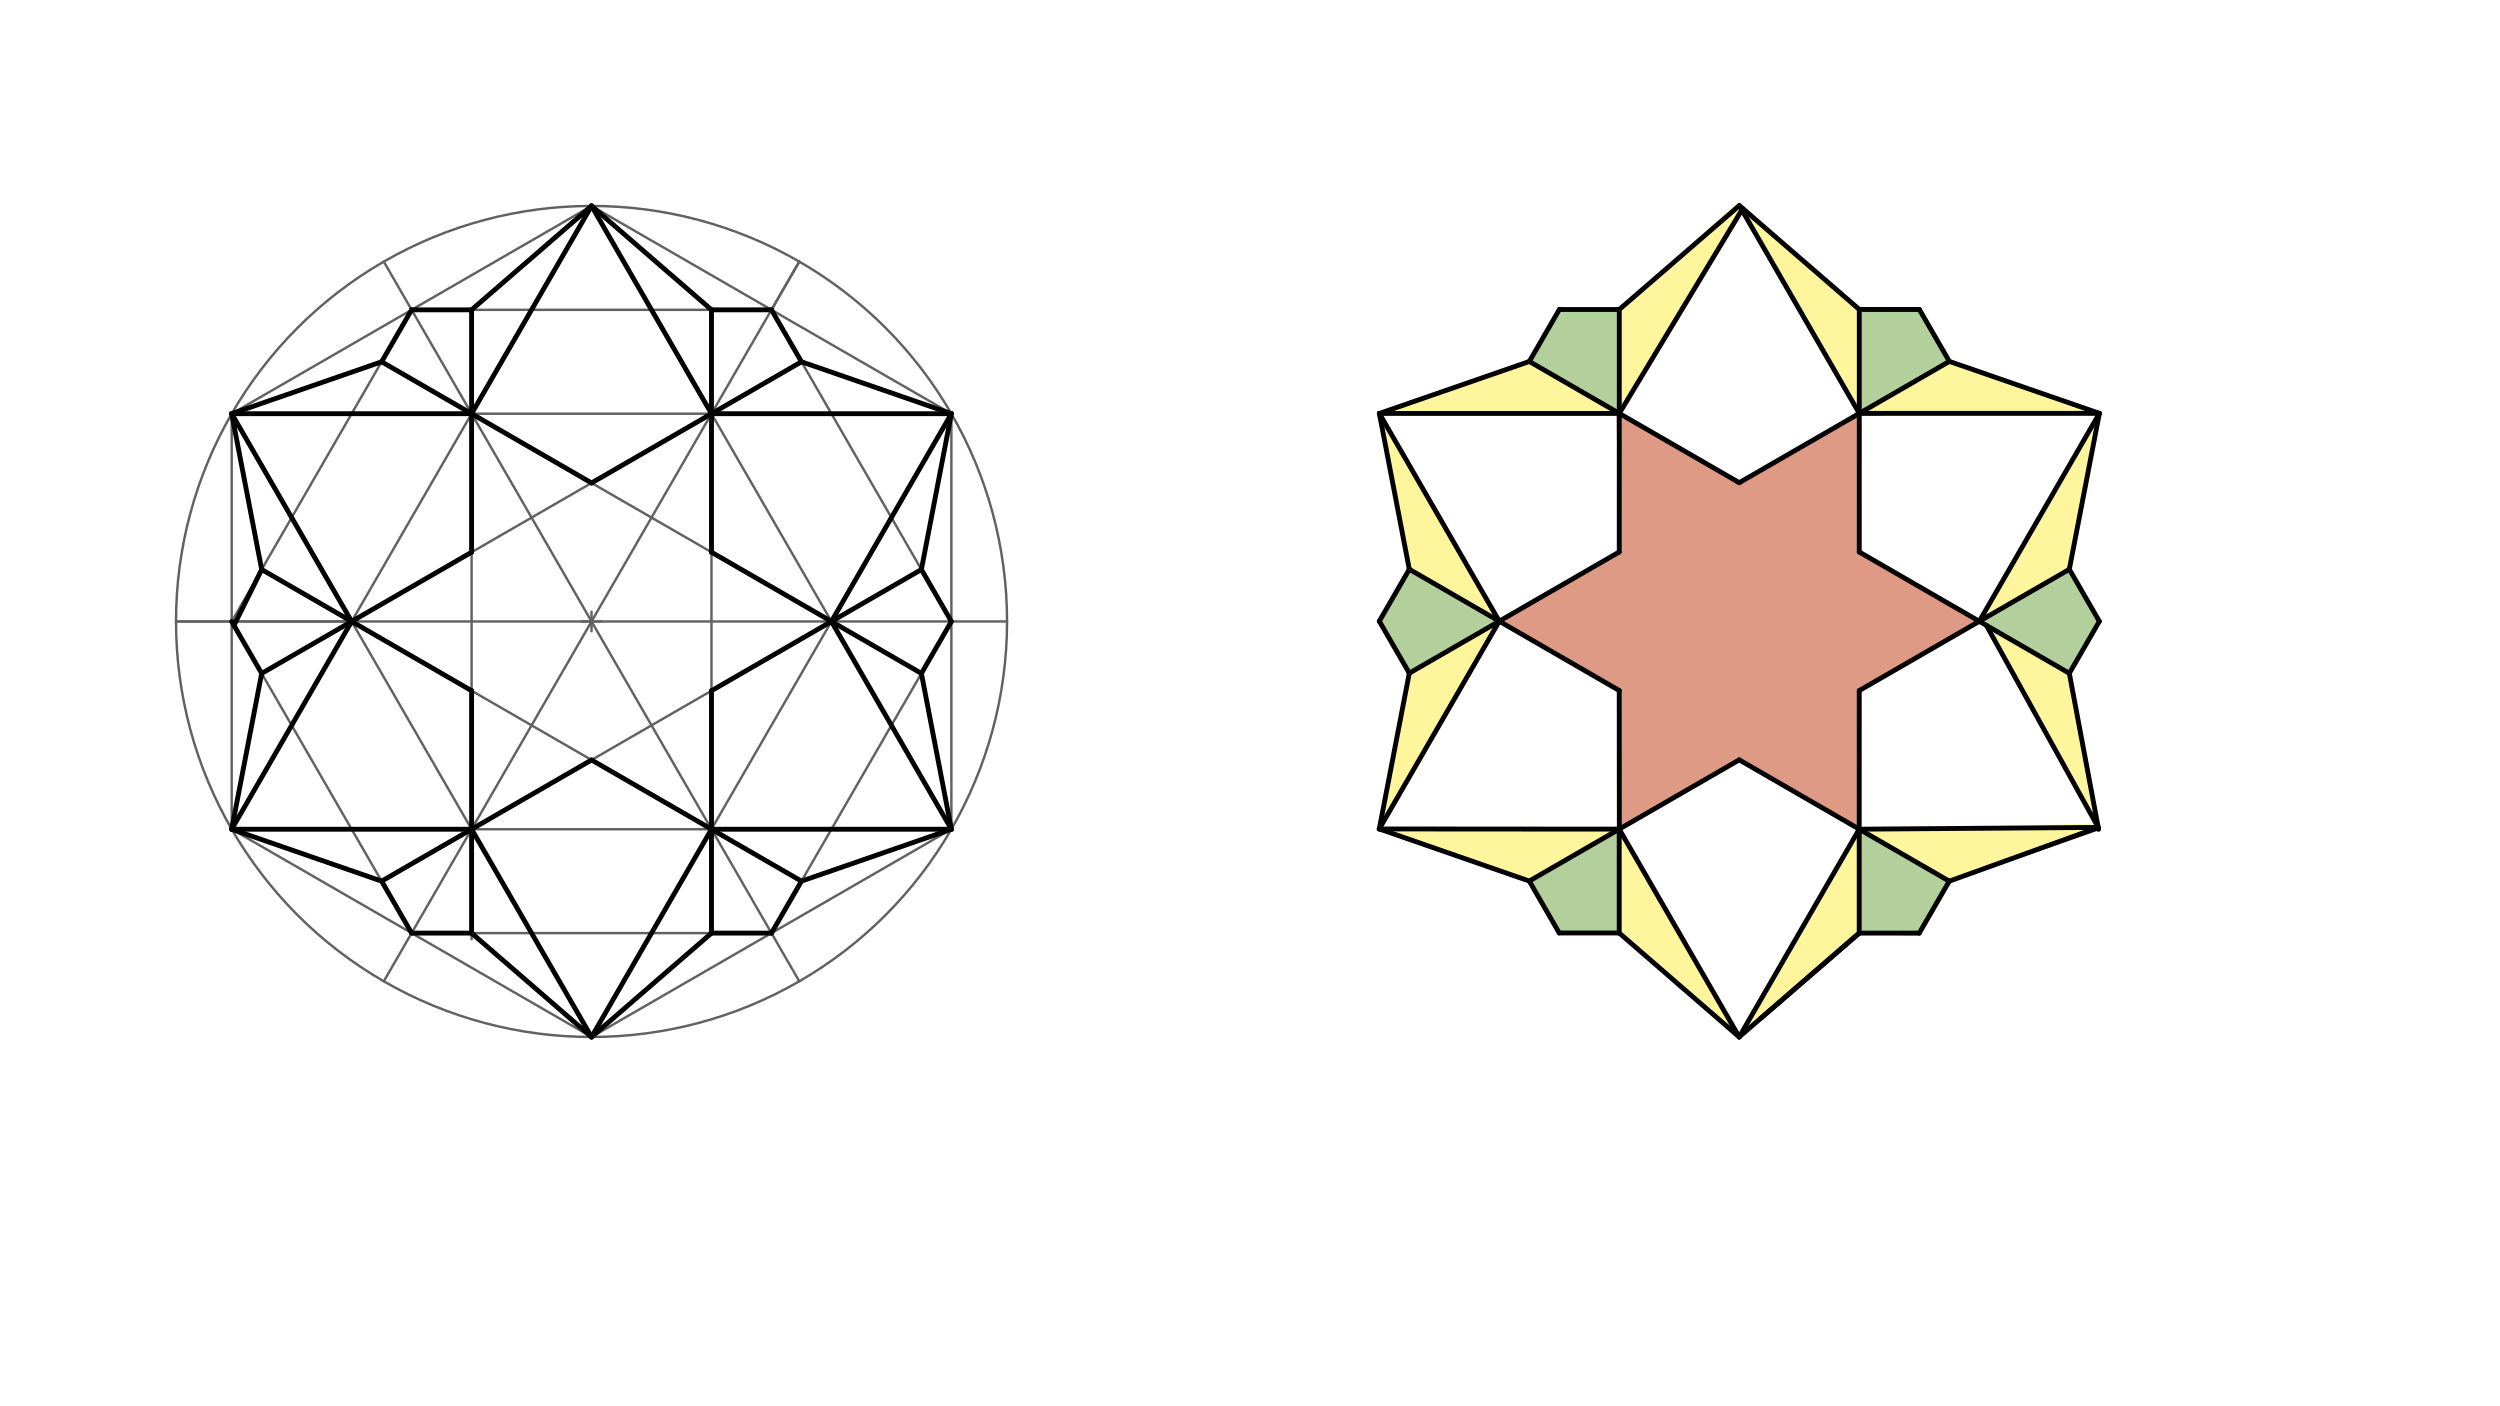 <svg xmlns="http://www.w3.org/2000/svg" class="svg--1it" height="100%" preserveAspectRatio="xMidYMid meet" viewBox="0 0 1023.307 575.433" width="100%"><defs><marker id="marker-arrow" markerHeight="16" markerUnits="userSpaceOnUse" markerWidth="24" orient="auto-start-reverse" refX="24" refY="4" viewBox="0 0 24 8"><path d="M 0 0 L 24 4 L 0 8 z" stroke="inherit"></path></marker></defs><g class="aux-layer--1FB"></g><g class="main-layer--3Vd"><g class="element--2qn"><g fill="#FFEB3B" opacity="0.5"><path d="M 712.981 85.918 L 662.809 169.223 L 662.809 126.684 L 710.97 83.06 Z" stroke="none"></path></g></g><g class="element--2qn"><g fill="#FFEB3B" opacity="0.5"><path d="M 761.05 126.673 L 761.05 169.212 L 712.981 85.918 L 761.05 126.673 Z" stroke="none"></path></g></g><g class="element--2qn"><g fill="#FFEB3B" opacity="0.5"><path d="M 761.05 169.212 L 797.91 147.932 L 859.325 169.201 L 761.05 169.212 Z" stroke="none"></path></g></g><g class="element--2qn"><g fill="#FFEB3B" opacity="0.5"><path d="M 810.164 254.316 L 847.023 233.035 L 859.325 169.201 L 810.164 254.316 Z" stroke="none"></path></g></g><g class="element--2qn"><g fill="#FFEB3B" opacity="0.5"><path d="M 810.164 254.316 L 847.023 275.596 L 858.852 338.681 L 858.852 338.681 L 812.97 254.06 Z" stroke="none"></path></g></g><g class="element--2qn"><g fill="#FFEB3B" opacity="0.5"><path d="M 858.852 338.681 L 797.879 360.682 L 761.019 339.401 L 854.6 337.207 Z" stroke="none"></path></g></g><g class="element--2qn"><g fill="#FFEB3B" opacity="0.5"><path d="M 761.019 339.401 L 761.019 381.941 L 711.891 424.457 L 761.6 339.207 Z" stroke="none"></path></g></g><g class="element--2qn"><g fill="#FFEB3B" opacity="0.5"><path d="M 711.891 424.457 L 662.778 339.383 L 662.778 339.383 L 662.778 381.894 L 711.891 424.457 Z" stroke="none"></path></g></g><g class="element--2qn"><g fill="#FFEB3B" opacity="0.5"><path d="M 662.778 339.383 L 564.569 339.308 L 625.968 360.635 L 662.778 339.383 Z" stroke="none"></path></g></g><g class="element--2qn"><g fill="#FFEB3B" opacity="0.5"><path d="M 564.569 339.308 L 613.681 254.28 L 613.681 254.28 L 576.859 275.539 L 576.859 275.539 L 564.569 339.308 Z" stroke="none"></path></g></g><g class="element--2qn"><g fill="#FFEB3B" opacity="0.5"><path d="M 613.681 254.28 L 613.681 254.28 L 576.859 233.021 L 564.6 169.234 L 613.681 254.28 Z" stroke="none"></path></g></g><g class="element--2qn"><g fill="#FFEB3B" opacity="0.5"><path d="M 564.6 169.234 L 625.987 147.964 L 662.809 169.223 L 563.6 168.207 Z" stroke="none"></path></g></g><g class="element--2qn"><g fill="#689F38" opacity="0.5"><path d="M 662.809 169.223 L 625.987 147.964 L 638.277 126.686 L 662.809 126.684 L 662.809 169.223 Z" stroke="none"></path></g></g><g class="element--2qn"><g fill="#689F38" opacity="0.5"><path d="M 761.05 126.673 L 785.639 126.67 L 797.91 147.932 L 761.05 169.212 L 761.05 126.673 Z" stroke="none"></path></g></g><g class="element--2qn"><g fill="#689F38" opacity="0.5"><path d="M 810.164 254.316 L 847.023 233.035 L 859.31 254.325 L 847.023 275.596 L 808.6 253.064 Z" stroke="none"></path></g></g><g class="element--2qn"><g fill="#689F38" opacity="0.5"><path d="M 761.019 339.401 L 797.879 360.682 L 785.593 381.953 L 761.019 381.941 L 761.019 339.401 Z" stroke="none"></path></g></g><g class="element--2qn"><g fill="#689F38" opacity="0.5"><path d="M 662.778 339.383 L 662.778 381.894 L 638.23 381.882 L 625.968 360.635 L 662.778 339.383 Z" stroke="none"></path></g></g><g class="element--2qn"><g fill="#689F38" opacity="0.5"><path d="M 576.859 275.539 L 613.681 254.28 L 576.859 233.021 L 576.859 233.021 L 564.585 254.271 L 576.859 275.539 Z" stroke="none"></path></g></g><g class="element--2qn"><g fill="#BF360C" opacity="0.5"><path d="M 662.809 169.223 L 711.91 197.578 L 761.05 169.212 L 761.04 225.948 L 810.164 254.316 L 761.03 282.675 L 761.019 339.401 L 711.906 311.027 L 662.778 339.383 L 662.788 282.65 L 613.681 254.28 L 662.798 225.927 L 661.6 168.207 Z" stroke="none"></path></g></g><g class="element--2qn"><g class="center--1s5"><line x1="238.129" y1="254.379" x2="246.129" y2="254.379" stroke="#616161" stroke-width="1" stroke-linecap="round"></line><line x1="242.129" y1="250.379" x2="242.129" y2="258.379" stroke="#616161" stroke-width="1" stroke-linecap="round"></line><circle class="hit--230" cx="242.129" cy="254.379" r="4" stroke="none" fill="transparent"></circle></g><circle cx="242.129" cy="254.379" fill="none" r="170.079" stroke="#616161" stroke-dasharray="none" stroke-width="1"></circle></g><g class="element--2qn"><line stroke="#616161" stroke-dasharray="none" stroke-linecap="round" stroke-width="1" x1="242.129" x2="94.836" y1="84.3" y2="169.339"></line></g><g class="element--2qn"><line stroke="#616161" stroke-dasharray="none" stroke-linecap="round" stroke-width="1" x1="94.836" x2="94.836" y1="169.339" y2="339.418"></line></g><g class="element--2qn"><line stroke="#616161" stroke-dasharray="none" stroke-linecap="round" stroke-width="1" x1="94.836" x2="242.129" y1="339.418" y2="424.457"></line></g><g class="element--2qn"><line stroke="#616161" stroke-dasharray="none" stroke-linecap="round" stroke-width="1" x1="242.129" x2="389.421" y1="424.457" y2="339.418"></line></g><g class="element--2qn"><line stroke="#616161" stroke-dasharray="none" stroke-linecap="round" stroke-width="1" x1="389.421" x2="389.421" y1="339.418" y2="169.339"></line></g><g class="element--2qn"><line stroke="#616161" stroke-dasharray="none" stroke-linecap="round" stroke-width="1" x1="389.421" x2="242.129" y1="169.339" y2="84.3"></line></g><g class="element--2qn"><line stroke="#616161" stroke-dasharray="none" stroke-linecap="round" stroke-width="1" x1="242.129" x2="94.836" y1="84.3" y2="339.418"></line></g><g class="element--2qn"><line stroke="#616161" stroke-dasharray="none" stroke-linecap="round" stroke-width="1" x1="94.836" x2="389.421" y1="339.418" y2="339.418"></line></g><g class="element--2qn"><line stroke="#616161" stroke-dasharray="none" stroke-linecap="round" stroke-width="1" x1="389.421" x2="242.129" y1="339.418" y2="84.3"></line></g><g class="element--2qn"><line stroke="#616161" stroke-dasharray="none" stroke-linecap="round" stroke-width="1" x1="94.836" x2="242.129" y1="169.339" y2="424.457"></line></g><g class="element--2qn"><line stroke="#616161" stroke-dasharray="none" stroke-linecap="round" stroke-width="1" x1="242.129" x2="389.421" y1="424.457" y2="169.339"></line></g><g class="element--2qn"><line stroke="#616161" stroke-dasharray="none" stroke-linecap="round" stroke-width="1" x1="389.421" x2="94.836" y1="169.339" y2="169.339"></line></g><g class="element--2qn"><line stroke="#616161" stroke-dasharray="none" stroke-linecap="round" stroke-width="1" x1="168.482" x2="315.775" y1="126.82" y2="381.938"></line></g><g class="element--2qn"><line stroke="#616161" stroke-dasharray="none" stroke-linecap="round" stroke-width="1" x1="168.482" x2="157.089" y1="126.82" y2="107.086"></line></g><g class="element--2qn"><line stroke="#616161" stroke-dasharray="none" stroke-linecap="round" stroke-width="1" x1="315.775" x2="327.168" y1="381.938" y2="401.671"></line></g><g class="element--2qn"><line stroke="#616161" stroke-dasharray="none" stroke-linecap="round" stroke-width="1" x1="315.775" x2="327.168" y1="126.82" y2="107.086"></line></g><g class="element--2qn"><line stroke="#616161" stroke-dasharray="none" stroke-linecap="round" stroke-width="1" x1="327.168" x2="168.482" y1="107.086" y2="381.938"></line></g><g class="element--2qn"><line stroke="#616161" stroke-dasharray="none" stroke-linecap="round" stroke-width="1" x1="143.934" x2="94.836" y1="254.379" y2="254.379"></line></g><g class="element--2qn"><line stroke="#616161" stroke-dasharray="none" stroke-linecap="round" stroke-width="1" x1="94.836" x2="72.05" y1="254.379" y2="254.379"></line></g><g class="element--2qn"><line stroke="#616161" stroke-dasharray="none" stroke-linecap="round" stroke-width="1" x1="72.05" x2="340.324" y1="254.379" y2="254.379"></line></g><g class="element--2qn"><line stroke="#616161" stroke-dasharray="none" stroke-linecap="round" stroke-width="1" x1="340.324" x2="389.421" y1="254.379" y2="254.379"></line></g><g class="element--2qn"><line stroke="#616161" stroke-dasharray="none" stroke-linecap="round" stroke-width="1" x1="389.421" x2="412.207" y1="254.379" y2="254.379"></line></g><g class="element--2qn"><line stroke="#616161" stroke-dasharray="none" stroke-linecap="round" stroke-width="1" x1="143.934" x2="291.226" y1="254.379" y2="169.339"></line></g><g class="element--2qn"><line stroke="#616161" stroke-dasharray="none" stroke-linecap="round" stroke-width="1" x1="193.031" x2="340.324" y1="169.339" y2="254.379"></line></g><g class="element--2qn"><line stroke="#616161" stroke-dasharray="none" stroke-linecap="round" stroke-width="1" x1="143.934" x2="291.226" y1="254.379" y2="339.418"></line></g><g class="element--2qn"><line stroke="#616161" stroke-dasharray="none" stroke-linecap="round" stroke-width="1" x1="340.324" x2="193.031" y1="254.379" y2="339.418"></line></g><g class="element--2qn"><line stroke="#616161" stroke-dasharray="none" stroke-linecap="round" stroke-width="1" x1="193.031" x2="193.031" y1="339.418" y2="169.339"></line></g><g class="element--2qn"><line stroke="#616161" stroke-dasharray="none" stroke-linecap="round" stroke-width="1" x1="291.226" x2="291.226" y1="169.339" y2="339.418"></line></g><g class="element--2qn"><line stroke="#616161" stroke-dasharray="none" stroke-linecap="round" stroke-width="1" x1="168.482" x2="157.089" y1="381.938" y2="401.671"></line></g><g class="element--2qn"><line stroke="#000000" stroke-dasharray="none" stroke-linecap="round" stroke-width="2" x1="193.031" x2="193.031" y1="226.032" y2="169.339"></line></g><g class="element--2qn"><line stroke="#000000" stroke-dasharray="none" stroke-linecap="round" stroke-width="2" x1="193.031" x2="242.129" y1="169.339" y2="197.686"></line></g><g class="element--2qn"><line stroke="#000000" stroke-dasharray="none" stroke-linecap="round" stroke-width="2" x1="242.129" x2="291.226" y1="197.686" y2="169.339"></line></g><g class="element--2qn"><line stroke="#000000" stroke-dasharray="none" stroke-linecap="round" stroke-width="2" x1="291.226" x2="291.226" y1="169.339" y2="226.032"></line></g><g class="element--2qn"><line stroke="#000000" stroke-dasharray="none" stroke-linecap="round" stroke-width="2" x1="291.226" x2="340.324" y1="226.032" y2="254.379"></line></g><g class="element--2qn"><line stroke="#000000" stroke-dasharray="none" stroke-linecap="round" stroke-width="2" x1="340.324" x2="291.226" y1="254.379" y2="282.725"></line></g><g class="element--2qn"><line stroke="#000000" stroke-dasharray="none" stroke-linecap="round" stroke-width="2" x1="291.226" x2="291.226" y1="282.725" y2="339.418"></line></g><g class="element--2qn"><line stroke="#000000" stroke-dasharray="none" stroke-linecap="round" stroke-width="2" x1="291.226" x2="242.129" y1="339.418" y2="311.072"></line></g><g class="element--2qn"><line stroke="#000000" stroke-dasharray="none" stroke-linecap="round" stroke-width="2" x1="242.129" x2="193.031" y1="311.072" y2="339.418"></line></g><g class="element--2qn"><line stroke="#000000" stroke-dasharray="none" stroke-linecap="round" stroke-width="2" x1="193.031" x2="193.031" y1="339.418" y2="282.725"></line></g><g class="element--2qn"><line stroke="#000000" stroke-dasharray="none" stroke-linecap="round" stroke-width="2" x1="193.031" x2="143.934" y1="282.725" y2="254.379"></line></g><g class="element--2qn"><line stroke="#000000" stroke-dasharray="none" stroke-linecap="round" stroke-width="2" x1="143.934" x2="193.031" y1="254.379" y2="226.032"></line></g><g class="element--2qn"><line stroke="#616161" stroke-dasharray="none" stroke-linecap="round" stroke-width="1" x1="315.775" x2="168.482" y1="126.82" y2="126.82"></line></g><g class="element--2qn"><line stroke="#616161" stroke-dasharray="none" stroke-linecap="round" stroke-width="1" x1="168.482" x2="94.836" y1="126.82" y2="254.379"></line></g><g class="element--2qn"><line stroke="#616161" stroke-dasharray="none" stroke-linecap="round" stroke-width="1" x1="94.836" x2="168.482" y1="254.379" y2="381.938"></line></g><g class="element--2qn"><line stroke="#616161" stroke-dasharray="none" stroke-linecap="round" stroke-width="1" x1="168.482" x2="315.775" y1="381.938" y2="381.938"></line></g><g class="element--2qn"><line stroke="#616161" stroke-dasharray="none" stroke-linecap="round" stroke-width="1" x1="315.775" x2="389.421" y1="381.938" y2="254.379"></line></g><g class="element--2qn"><line stroke="#616161" stroke-dasharray="none" stroke-linecap="round" stroke-width="1" x1="389.421" x2="315.775" y1="254.379" y2="126.82"></line></g><g class="element--2qn"><line stroke="#616161" stroke-dasharray="none" stroke-linecap="round" stroke-width="1" x1="193.031" x2="193.031" y1="169.339" y2="126.82"></line></g><g class="element--2qn"><line stroke="#616161" stroke-dasharray="none" stroke-linecap="round" stroke-width="1" x1="193.031" x2="156.208" y1="169.339" y2="148.08"></line></g><g class="element--2qn"><line stroke="#616161" stroke-dasharray="none" stroke-linecap="round" stroke-width="1" x1="291.226" x2="291.226" y1="169.339" y2="126.82"></line></g><g class="element--2qn"><line stroke="#616161" stroke-dasharray="none" stroke-linecap="round" stroke-width="1" x1="291.226" x2="328.049" y1="169.339" y2="148.08"></line></g><g class="element--2qn"><line stroke="#616161" stroke-dasharray="none" stroke-linecap="round" stroke-width="1" x1="340.324" x2="377.147" y1="254.379" y2="275.639"></line></g><g class="element--2qn"><line stroke="#616161" stroke-dasharray="none" stroke-linecap="round" stroke-width="1" x1="340.324" x2="377.147" y1="254.379" y2="233.119"></line></g><g class="element--2qn"><line stroke="#616161" stroke-dasharray="none" stroke-linecap="round" stroke-width="1" x1="291.226" x2="291.226" y1="339.418" y2="381.938"></line></g><g class="element--2qn"><line stroke="#616161" stroke-dasharray="none" stroke-linecap="round" stroke-width="1" x1="291.226" x2="328.049" y1="339.418" y2="360.678"></line></g><g class="element--2qn"><line stroke="#616161" stroke-dasharray="none" stroke-linecap="round" stroke-width="1" x1="193.031" x2="193.031" y1="339.418" y2="384.425"></line></g><g class="element--2qn"><line stroke="#616161" stroke-dasharray="none" stroke-linecap="round" stroke-width="1" x1="193.031" x2="156.208" y1="339.418" y2="360.678"></line></g><g class="element--2qn"><line stroke="#616161" stroke-dasharray="none" stroke-linecap="round" stroke-width="1" x1="143.934" x2="107.111" y1="254.379" y2="233.119"></line></g><g class="element--2qn"><line stroke="#616161" stroke-dasharray="none" stroke-linecap="round" stroke-width="1" x1="143.934" x2="107.111" y1="254.379" y2="275.639"></line></g><g class="element--2qn"><line stroke="#000000" stroke-dasharray="none" stroke-linecap="round" stroke-width="2" x1="291.226" x2="315.775" y1="126.82" y2="126.82"></line></g><g class="element--2qn"><line stroke="#000000" stroke-dasharray="none" stroke-linecap="round" stroke-width="2" x1="377.147" x2="389.421" y1="233.119" y2="254.379"></line></g><g class="element--2qn"><line stroke="#000000" stroke-dasharray="none" stroke-linecap="round" stroke-width="2" x1="328.049" x2="315.775" y1="360.678" y2="381.938"></line></g><g class="element--2qn"><line stroke="#000000" stroke-dasharray="none" stroke-linecap="round" stroke-width="2" x1="193.031" x2="168.482" y1="381.938" y2="381.938"></line></g><g class="element--2qn"><line stroke="#000000" stroke-dasharray="none" stroke-linecap="round" stroke-width="2" x1="107.111" x2="94.836" y1="275.639" y2="254.379"></line></g><g class="element--2qn"><line stroke="#000000" stroke-dasharray="none" stroke-linecap="round" stroke-width="2" x1="156.208" x2="168.482" y1="148.08" y2="126.82"></line></g><g class="element--2qn"><line stroke="#000000" stroke-dasharray="none" stroke-linecap="round" stroke-width="2" x1="315.775" x2="328.049" y1="126.82" y2="148.08"></line></g><g class="element--2qn"><line stroke="#000000" stroke-dasharray="none" stroke-linecap="round" stroke-width="2" x1="389.421" x2="377.147" y1="254.379" y2="275.639"></line></g><g class="element--2qn"><line stroke="#000000" stroke-dasharray="none" stroke-linecap="round" stroke-width="2" x1="315.775" x2="291.226" y1="381.938" y2="381.938"></line></g><g class="element--2qn"><line stroke="#000000" stroke-dasharray="none" stroke-linecap="round" stroke-width="2" x1="168.482" x2="156.208" y1="381.938" y2="360.678"></line></g><g class="element--2qn"><line stroke="#000000" stroke-dasharray="none" stroke-linecap="round" stroke-width="2" x1="95.772" x2="107.111" y1="256" y2="233.119"></line></g><g class="element--2qn"><line stroke="#000000" stroke-dasharray="none" stroke-linecap="round" stroke-width="2" x1="168.482" x2="193.031" y1="126.82" y2="126.82"></line></g><g class="element--2qn"><line stroke="#000000" stroke-dasharray="none" stroke-linecap="round" stroke-width="2" x1="328.049" x2="291.226" y1="148.08" y2="169.339"></line></g><g class="element--2qn"><line stroke="#000000" stroke-dasharray="none" stroke-linecap="round" stroke-width="2" x1="377.147" x2="340.324" y1="275.639" y2="254.379"></line></g><g class="element--2qn"><line stroke="#000000" stroke-dasharray="none" stroke-linecap="round" stroke-width="2" x1="291.226" x2="291.226" y1="381.938" y2="339.418"></line></g><g class="element--2qn"><line stroke="#000000" stroke-dasharray="none" stroke-linecap="round" stroke-width="2" x1="156.208" x2="193.031" y1="360.678" y2="339.418"></line></g><g class="element--2qn"><line stroke="#000000" stroke-dasharray="none" stroke-linecap="round" stroke-width="2" x1="107.111" x2="143.934" y1="233.119" y2="254.379"></line></g><g class="element--2qn"><line stroke="#000000" stroke-dasharray="none" stroke-linecap="round" stroke-width="2" x1="193.031" x2="193.031" y1="126.82" y2="169.339"></line></g><g class="element--2qn"><line stroke="#000000" stroke-dasharray="none" stroke-linecap="round" stroke-width="2" x1="291.226" x2="291.226" y1="126.82" y2="169.339"></line></g><g class="element--2qn"><line stroke="#000000" stroke-dasharray="none" stroke-linecap="round" stroke-width="2" x1="377.147" x2="340.324" y1="233.119" y2="254.379"></line></g><g class="element--2qn"><line stroke="#000000" stroke-dasharray="none" stroke-linecap="round" stroke-width="2" x1="328.049" x2="291.226" y1="360.678" y2="339.418"></line></g><g class="element--2qn"><line stroke="#000000" stroke-dasharray="none" stroke-linecap="round" stroke-width="2" x1="193.031" x2="193.031" y1="381.938" y2="339.418"></line></g><g class="element--2qn"><line stroke="#000000" stroke-dasharray="none" stroke-linecap="round" stroke-width="2" x1="107.111" x2="143.934" y1="275.639" y2="254.379"></line></g><g class="element--2qn"><line stroke="#000000" stroke-dasharray="none" stroke-linecap="round" stroke-width="2" x1="156.208" x2="193.031" y1="148.08" y2="169.339"></line></g><g class="element--2qn"><line stroke="#616161" stroke-dasharray="none" stroke-linecap="round" stroke-width="1" x1="156.208" x2="94.836" y1="148.08" y2="169.339"></line></g><g class="element--2qn"><line stroke="#616161" stroke-dasharray="none" stroke-linecap="round" stroke-width="1" x1="193.031" x2="242.129" y1="126.82" y2="84.3"></line></g><g class="element--2qn"><line stroke="#616161" stroke-dasharray="none" stroke-linecap="round" stroke-width="1" x1="291.226" x2="242.129" y1="126.82" y2="84.3"></line></g><g class="element--2qn"><line stroke="#616161" stroke-dasharray="none" stroke-linecap="round" stroke-width="1" x1="328.049" x2="389.421" y1="148.08" y2="169.339"></line></g><g class="element--2qn"><line stroke="#616161" stroke-dasharray="none" stroke-linecap="round" stroke-width="1" x1="107.111" x2="94.836" y1="233.119" y2="169.339"></line></g><g class="element--2qn"><line stroke="#616161" stroke-dasharray="none" stroke-linecap="round" stroke-width="1" x1="107.111" x2="94.836" y1="275.639" y2="339.418"></line></g><g class="element--2qn"><line stroke="#616161" stroke-dasharray="none" stroke-linecap="round" stroke-width="1" x1="156.208" x2="94.836" y1="360.678" y2="339.418"></line></g><g class="element--2qn"><line stroke="#616161" stroke-dasharray="none" stroke-linecap="round" stroke-width="1" x1="193.031" x2="242.129" y1="381.938" y2="424.457"></line></g><g class="element--2qn"><line stroke="#616161" stroke-dasharray="none" stroke-linecap="round" stroke-width="1" x1="291.226" x2="242.129" y1="381.938" y2="424.457"></line></g><g class="element--2qn"><line stroke="#616161" stroke-dasharray="none" stroke-linecap="round" stroke-width="1" x1="328.049" x2="389.421" y1="360.678" y2="339.418"></line></g><g class="element--2qn"><line stroke="#616161" stroke-dasharray="none" stroke-linecap="round" stroke-width="1" x1="377.147" x2="389.421" y1="275.639" y2="339.418"></line></g><g class="element--2qn"><line stroke="#616161" stroke-dasharray="none" stroke-linecap="round" stroke-width="1" x1="377.147" x2="389.421" y1="233.119" y2="169.339"></line></g><g class="element--2qn"><line stroke="#000000" stroke-dasharray="none" stroke-linecap="round" stroke-width="2" x1="242.129" x2="291.226" y1="84.3" y2="169.339"></line></g><g class="element--2qn"><line stroke="#000000" stroke-dasharray="none" stroke-linecap="round" stroke-width="2" x1="291.226" x2="242.129" y1="126.82" y2="84.3"></line></g><g class="element--2qn"><line stroke="#000000" stroke-dasharray="none" stroke-linecap="round" stroke-width="2" x1="291.226" x2="389.421" y1="169.339" y2="169.339"></line></g><g class="element--2qn"><line stroke="#000000" stroke-dasharray="none" stroke-linecap="round" stroke-width="2" x1="328.049" x2="389.421" y1="148.08" y2="169.339"></line></g><g class="element--2qn"><line stroke="#000000" stroke-dasharray="none" stroke-linecap="round" stroke-width="2" x1="340.324" x2="389.421" y1="254.379" y2="169.339"></line></g><g class="element--2qn"><line stroke="#000000" stroke-dasharray="none" stroke-linecap="round" stroke-width="2" x1="340.324" x2="389.421" y1="254.379" y2="339.418"></line></g><g class="element--2qn"><line stroke="#000000" stroke-dasharray="none" stroke-linecap="round" stroke-width="2" x1="389.421" x2="377.147" y1="169.339" y2="233.119"></line></g><g class="element--2qn"><line stroke="#000000" stroke-dasharray="none" stroke-linecap="round" stroke-width="2" x1="389.421" x2="377.147" y1="339.418" y2="275.639"></line></g><g class="element--2qn"><line stroke="#000000" stroke-dasharray="none" stroke-linecap="round" stroke-width="2" x1="328.049" x2="389.421" y1="360.678" y2="339.418"></line></g><g class="element--2qn"><line stroke="#000000" stroke-dasharray="none" stroke-linecap="round" stroke-width="2" x1="389.421" x2="291.226" y1="339.418" y2="339.418"></line></g><g class="element--2qn"><line stroke="#000000" stroke-dasharray="none" stroke-linecap="round" stroke-width="2" x1="291.226" x2="242.129" y1="339.418" y2="424.457"></line></g><g class="element--2qn"><line stroke="#000000" stroke-dasharray="none" stroke-linecap="round" stroke-width="2" x1="291.226" x2="242.129" y1="381.938" y2="424.457"></line></g><g class="element--2qn"><line stroke="#000000" stroke-dasharray="none" stroke-linecap="round" stroke-width="2" x1="193.031" x2="242.129" y1="339.418" y2="424.457"></line></g><g class="element--2qn"><line stroke="#000000" stroke-dasharray="none" stroke-linecap="round" stroke-width="2" x1="193.031" x2="242.129" y1="381.938" y2="424.457"></line></g><g class="element--2qn"><line stroke="#000000" stroke-dasharray="none" stroke-linecap="round" stroke-width="2" x1="193.031" x2="94.836" y1="339.418" y2="339.418"></line></g><g class="element--2qn"><line stroke="#000000" stroke-dasharray="none" stroke-linecap="round" stroke-width="2" x1="156.208" x2="94.836" y1="360.678" y2="339.418"></line></g><g class="element--2qn"><line stroke="#000000" stroke-dasharray="none" stroke-linecap="round" stroke-width="2" x1="143.934" x2="94.836" y1="254.379" y2="339.418"></line></g><g class="element--2qn"><line stroke="#000000" stroke-dasharray="none" stroke-linecap="round" stroke-width="2" x1="107.111" x2="94.836" y1="275.639" y2="339.418"></line></g><g class="element--2qn"><line stroke="#000000" stroke-dasharray="none" stroke-linecap="round" stroke-width="2" x1="143.934" x2="94.836" y1="254.379" y2="169.339"></line></g><g class="element--2qn"><line stroke="#000000" stroke-dasharray="none" stroke-linecap="round" stroke-width="2" x1="107.111" x2="94.836" y1="233.119" y2="169.339"></line></g><g class="element--2qn"><line stroke="#000000" stroke-dasharray="none" stroke-linecap="round" stroke-width="2" x1="156.208" x2="94.836" y1="148.08" y2="169.339"></line></g><g class="element--2qn"><line stroke="#000000" stroke-dasharray="none" stroke-linecap="round" stroke-width="2" x1="193.031" x2="94.836" y1="169.339" y2="169.339"></line></g><g class="element--2qn"><line stroke="#000000" stroke-dasharray="none" stroke-linecap="round" stroke-width="2" x1="193.031" x2="242.129" y1="169.339" y2="84.3"></line></g><g class="element--2qn"><line stroke="#000000" stroke-dasharray="none" stroke-linecap="round" stroke-width="2" x1="193.031" x2="242.129" y1="126.82" y2="84.3"></line></g><g class="element--2qn"><line stroke="#616161" stroke-dasharray="none" stroke-linecap="round" stroke-width="1" x1="662.809" x2="662.809" y1="169.223" y2="126.684"></line></g><g class="element--2qn"><line stroke="#616161" stroke-dasharray="none" stroke-linecap="round" stroke-width="1" x1="761.05" x2="761.05" y1="169.212" y2="126.673"></line></g><g class="element--2qn"><line stroke="#616161" stroke-dasharray="none" stroke-linecap="round" stroke-width="1" x1="662.778" x2="662.778" y1="339.354" y2="381.894"></line></g><g class="element--2qn"><line stroke="#616161" stroke-dasharray="none" stroke-linecap="round" stroke-width="1" x1="761.019" x2="761.019" y1="339.401" y2="381.941"></line></g><g class="element--2qn"><line stroke="#616161" stroke-dasharray="none" stroke-linecap="round" stroke-width="1" x1="662.809" x2="625.987" y1="169.223" y2="147.964"></line></g><g class="element--2qn"><line stroke="#616161" stroke-dasharray="none" stroke-linecap="round" stroke-width="1" x1="761.05" x2="797.91" y1="169.212" y2="147.932"></line></g><g class="element--2qn"><line stroke="#616161" stroke-dasharray="none" stroke-linecap="round" stroke-width="1" x1="662.778" x2="625.968" y1="339.383" y2="360.635"></line></g><g class="element--2qn"><line stroke="#616161" stroke-dasharray="none" stroke-linecap="round" stroke-width="1" x1="761.019" x2="797.879" y1="339.401" y2="360.682"></line></g><g class="element--2qn"><line stroke="#616161" stroke-dasharray="none" stroke-linecap="round" stroke-width="1" x1="613.681" x2="576.859" y1="254.28" y2="233.021"></line></g><g class="element--2qn"><line stroke="#616161" stroke-dasharray="none" stroke-linecap="round" stroke-width="1" x1="613.681" x2="576.859" y1="254.28" y2="275.539"></line></g><g class="element--2qn"><line stroke="#616161" stroke-dasharray="none" stroke-linecap="round" stroke-width="1" x1="810.164" x2="847.023" y1="254.316" y2="233.035"></line></g><g class="element--2qn"><line stroke="#616161" stroke-dasharray="none" stroke-linecap="round" stroke-width="1" x1="810.164" x2="847.023" y1="254.316" y2="275.596"></line></g><g class="element--2qn"><line stroke="#616161" stroke-dasharray="none" stroke-linecap="round" stroke-width="1" x1="662.809" x2="711.953" y1="126.684" y2="84.138"></line></g><g class="element--2qn"><line stroke="#616161" stroke-dasharray="none" stroke-linecap="round" stroke-width="1" x1="761.05" x2="711.953" y1="126.673" y2="84.138"></line></g><g class="element--2qn"><line stroke="#616161" stroke-dasharray="none" stroke-linecap="round" stroke-width="1" x1="625.987" x2="564.6" y1="147.964" y2="169.234"></line></g><g class="element--2qn"><line stroke="#616161" stroke-dasharray="none" stroke-linecap="round" stroke-width="1" x1="797.91" x2="859.325" y1="147.932" y2="169.201"></line></g><g class="element--2qn"><line stroke="#616161" stroke-dasharray="none" stroke-linecap="round" stroke-width="1" x1="847.023" x2="859.325" y1="233.035" y2="169.201"></line></g><g class="element--2qn"><line stroke="#616161" stroke-dasharray="none" stroke-linecap="round" stroke-width="1" x1="847.023" x2="859.244" y1="275.596" y2="339.361"></line></g><g class="element--2qn"><line stroke="#616161" stroke-dasharray="none" stroke-linecap="round" stroke-width="1" x1="576.859" x2="564.6" y1="233.021" y2="169.234"></line></g><g class="element--2qn"><line stroke="#616161" stroke-dasharray="none" stroke-linecap="round" stroke-width="1" x1="576.859" x2="564.569" y1="275.539" y2="339.308"></line></g><g class="element--2qn"><line stroke="#616161" stroke-dasharray="none" stroke-linecap="round" stroke-width="1" x1="625.968" x2="564.569" y1="360.635" y2="339.308"></line></g><g class="element--2qn"><line stroke="#616161" stroke-dasharray="none" stroke-linecap="round" stroke-width="1" x1="662.778" x2="711.891" y1="381.894" y2="424.457"></line></g><g class="element--2qn"><line stroke="#616161" stroke-dasharray="none" stroke-linecap="round" stroke-width="1" x1="761.019" x2="711.891" y1="381.941" y2="424.457"></line></g><g class="element--2qn"><line stroke="#616161" stroke-dasharray="none" stroke-linecap="round" stroke-width="1" x1="797.879" x2="859.244" y1="360.682" y2="339.361"></line></g><g class="element--2qn"><line stroke="#000000" stroke-dasharray="none" stroke-linecap="round" stroke-width="2" x1="662.798" x2="662.809" y1="225.927" y2="169.223"></line></g><g class="element--2qn"><line stroke="#000000" stroke-dasharray="none" stroke-linecap="round" stroke-width="2" x1="711.91" x2="761.05" y1="197.578" y2="169.212"></line></g><g class="element--2qn"><line stroke="#000000" stroke-dasharray="none" stroke-linecap="round" stroke-width="2" x1="761.04" x2="810.164" y1="225.948" y2="254.316"></line></g><g class="element--2qn"><line stroke="#000000" stroke-dasharray="none" stroke-linecap="round" stroke-width="2" x1="761.03" x2="761.019" y1="282.675" y2="339.401"></line></g><g class="element--2qn"><line stroke="#000000" stroke-dasharray="none" stroke-linecap="round" stroke-width="2" x1="711.906" x2="662.778" y1="311.027" y2="339.383"></line></g><g class="element--2qn"><line stroke="#000000" stroke-dasharray="none" stroke-linecap="round" stroke-width="2" x1="662.788" x2="613.681" y1="282.65" y2="254.28"></line></g><g class="element--2qn"><line stroke="#000000" stroke-dasharray="none" stroke-linecap="round" stroke-width="2" x1="662.809" x2="711.91" y1="169.223" y2="197.578"></line></g><g class="element--2qn"><line stroke="#000000" stroke-dasharray="none" stroke-linecap="round" stroke-width="2" x1="761.05" x2="761.04" y1="169.212" y2="225.948"></line></g><g class="element--2qn"><line stroke="#000000" stroke-dasharray="none" stroke-linecap="round" stroke-width="2" x1="810.164" x2="761.03" y1="254.316" y2="282.675"></line></g><g class="element--2qn"><line stroke="#000000" stroke-dasharray="none" stroke-linecap="round" stroke-width="2" x1="761.019" x2="711.906" y1="339.401" y2="311.027"></line></g><g class="element--2qn"><line stroke="#000000" stroke-dasharray="none" stroke-linecap="round" stroke-width="2" x1="662.828" x2="662.788" y1="339.354" y2="282.65"></line></g><g class="element--2qn"><line stroke="#000000" stroke-dasharray="none" stroke-linecap="round" stroke-width="2" x1="613.681" x2="662.798" y1="254.28" y2="225.927"></line></g><g class="element--2qn"><line stroke="#000000" stroke-dasharray="none" stroke-linecap="round" stroke-width="2" x1="662.809" x2="662.809" y1="169.223" y2="126.684"></line></g><g class="element--2qn"><line stroke="#000000" stroke-dasharray="none" stroke-linecap="round" stroke-width="2" x1="662.809" x2="711.953" y1="126.684" y2="84.138"></line></g><g class="element--2qn"><line stroke="#000000" stroke-dasharray="none" stroke-linecap="round" stroke-width="2" x1="761.05" x2="797.91" y1="169.212" y2="147.932"></line></g><g class="element--2qn"><line stroke="#000000" stroke-dasharray="none" stroke-linecap="round" stroke-width="2" x1="797.91" x2="859.325" y1="147.932" y2="169.201"></line></g><g class="element--2qn"><line stroke="#000000" stroke-dasharray="none" stroke-linecap="round" stroke-width="2" x1="810.164" x2="847.023" y1="254.316" y2="275.596"></line></g><g class="element--2qn"><line stroke="#000000" stroke-dasharray="none" stroke-linecap="round" stroke-width="2" x1="847.023" x2="858.996" y1="275.596" y2="339.448"></line></g><g class="element--2qn"><line stroke="#000000" stroke-dasharray="none" stroke-linecap="round" stroke-width="2" x1="761.019" x2="761.019" y1="339.401" y2="381.941"></line></g><g class="element--2qn"><line stroke="#000000" stroke-dasharray="none" stroke-linecap="round" stroke-width="2" x1="761.019" x2="720.666" y1="381.941" y2="416.864"></line></g><g class="element--2qn"><line stroke="#000000" stroke-dasharray="none" stroke-linecap="round" stroke-width="2" x1="662.828" x2="625.968" y1="339.354" y2="360.635"></line></g><g class="element--2qn"><line stroke="#000000" stroke-dasharray="none" stroke-linecap="round" stroke-width="2" x1="625.968" x2="564.569" y1="360.635" y2="339.308"></line></g><g class="element--2qn"><line stroke="#000000" stroke-dasharray="none" stroke-linecap="round" stroke-width="2" x1="613.681" x2="576.859" y1="254.28" y2="233.021"></line></g><g class="element--2qn"><line stroke="#000000" stroke-dasharray="none" stroke-linecap="round" stroke-width="2" x1="576.859" x2="564.6" y1="233.021" y2="169.234"></line></g><g class="element--2qn"><line stroke="#000000" stroke-dasharray="none" stroke-linecap="round" stroke-width="2" x1="711.953" x2="761.05" y1="84.138" y2="126.673"></line></g><g class="element--2qn"><line stroke="#000000" stroke-dasharray="none" stroke-linecap="round" stroke-width="2" x1="761.05" x2="761.05" y1="126.673" y2="169.212"></line></g><g class="element--2qn"><line stroke="#000000" stroke-dasharray="none" stroke-linecap="round" stroke-width="2" x1="859.325" x2="847.023" y1="169.201" y2="233.035"></line></g><g class="element--2qn"><line stroke="#000000" stroke-dasharray="none" stroke-linecap="round" stroke-width="2" x1="858.852" x2="797.879" y1="338.681" y2="360.682"></line></g><g class="element--2qn"><line stroke="#000000" stroke-dasharray="none" stroke-linecap="round" stroke-width="2" x1="797.879" x2="761.019" y1="360.682" y2="339.401"></line></g><g class="element--2qn"><line stroke="#000000" stroke-dasharray="none" stroke-linecap="round" stroke-width="2" x1="564.569" x2="576.859" y1="339.308" y2="275.539"></line></g><g class="element--2qn"><line stroke="#000000" stroke-dasharray="none" stroke-linecap="round" stroke-width="2" x1="576.859" x2="613.681" y1="275.539" y2="254.28"></line></g><g class="element--2qn"><line stroke="#000000" stroke-dasharray="none" stroke-linecap="round" stroke-width="2" x1="662.809" x2="625.987" y1="169.223" y2="147.964"></line></g><g class="element--2qn"><line stroke="#000000" stroke-dasharray="none" stroke-linecap="round" stroke-width="2" x1="625.987" x2="564.6" y1="147.964" y2="169.234"></line></g><g class="element--2qn"><line stroke="#000000" stroke-dasharray="none" stroke-linecap="round" stroke-width="2" x1="662.809" x2="713.333" y1="169.223" y2="85.333"></line></g><g class="element--2qn"><line stroke="#000000" stroke-dasharray="none" stroke-linecap="round" stroke-width="2" x1="761.05" x2="859.325" y1="169.212" y2="169.201"></line></g><g class="element--2qn"><line stroke="#000000" stroke-dasharray="none" stroke-linecap="round" stroke-width="2" x1="813.081" x2="858.852" y1="256" y2="338.681"></line></g><g class="element--2qn"><line stroke="#000000" stroke-dasharray="none" stroke-linecap="round" stroke-width="2" x1="761.019" x2="711.891" y1="339.401" y2="424.457"></line></g><g class="element--2qn"><line stroke="#000000" stroke-dasharray="none" stroke-linecap="round" stroke-width="2" x1="662.778" x2="564.569" y1="339.383" y2="339.308"></line></g><g class="element--2qn"><line stroke="#000000" stroke-dasharray="none" stroke-linecap="round" stroke-width="2" x1="613.681" x2="564.6" y1="254.28" y2="169.234"></line></g><g class="element--2qn"><line stroke="#000000" stroke-dasharray="none" stroke-linecap="round" stroke-width="2" x1="761.05" x2="712.981" y1="169.212" y2="85.918"></line></g><g class="element--2qn"><line stroke="#000000" stroke-dasharray="none" stroke-linecap="round" stroke-width="2" x1="810.164" x2="847.023" y1="254.316" y2="233.035"></line></g><g class="element--2qn"><line stroke="#000000" stroke-dasharray="none" stroke-linecap="round" stroke-width="2" x1="859.325" x2="810.164" y1="169.201" y2="254.316"></line></g><g class="element--2qn"><line stroke="#000000" stroke-dasharray="none" stroke-linecap="round" stroke-width="2" x1="858.852" x2="761.019" y1="338.681" y2="339.401"></line></g><g class="element--2qn"><line stroke="#000000" stroke-dasharray="none" stroke-linecap="round" stroke-width="2" x1="711.891" x2="662.778" y1="424.457" y2="339.383"></line></g><g class="element--2qn"><line stroke="#000000" stroke-dasharray="none" stroke-linecap="round" stroke-width="2" x1="564.569" x2="613.681" y1="339.308" y2="254.28"></line></g><g class="element--2qn"><line stroke="#000000" stroke-dasharray="none" stroke-linecap="round" stroke-width="2" x1="564.6" x2="662.809" y1="169.234" y2="169.223"></line></g><g class="element--2qn"><line stroke="#000000" stroke-dasharray="none" stroke-linecap="round" stroke-width="2" x1="625.987" x2="638.277" y1="147.964" y2="126.686"></line></g><g class="element--2qn"><line stroke="#000000" stroke-dasharray="none" stroke-linecap="round" stroke-width="2" x1="761.05" x2="785.639" y1="126.673" y2="126.67"></line></g><g class="element--2qn"><line stroke="#000000" stroke-dasharray="none" stroke-linecap="round" stroke-width="2" x1="847.023" x2="859.31" y1="233.035" y2="254.325"></line></g><g class="element--2qn"><line stroke="#000000" stroke-dasharray="none" stroke-linecap="round" stroke-width="2" x1="797.879" x2="785.593" y1="360.682" y2="381.953"></line></g><g class="element--2qn"><line stroke="#000000" stroke-dasharray="none" stroke-linecap="round" stroke-width="2" x1="576.859" x2="564.585" y1="275.539" y2="254.271"></line></g><g class="element--2qn"><line stroke="#000000" stroke-dasharray="none" stroke-linecap="round" stroke-width="2" x1="662.809" x2="638.277" y1="126.684" y2="126.686"></line></g><g class="element--2qn"><line stroke="#000000" stroke-dasharray="none" stroke-linecap="round" stroke-width="2" x1="797.91" x2="785.639" y1="147.932" y2="126.67"></line></g><g class="element--2qn"><line stroke="#000000" stroke-dasharray="none" stroke-linecap="round" stroke-width="2" x1="847.023" x2="859.31" y1="275.596" y2="254.325"></line></g><g class="element--2qn"><line stroke="#000000" stroke-dasharray="none" stroke-linecap="round" stroke-width="2" x1="761.019" x2="785.593" y1="381.941" y2="381.953"></line></g><g class="element--2qn"><line stroke="#000000" stroke-dasharray="none" stroke-linecap="round" stroke-width="2" x1="625.968" x2="638.23" y1="360.635" y2="381.882"></line></g><g class="element--2qn"><line stroke="#000000" stroke-dasharray="none" stroke-linecap="round" stroke-width="2" x1="576.859" x2="564.585" y1="233.021" y2="254.271"></line></g><g class="element--2qn"><line stroke="#000000" stroke-dasharray="none" stroke-linecap="round" stroke-width="2" x1="761.019" x2="711.891" y1="381.941" y2="424.457"></line></g><g class="element--2qn"><line stroke="#000000" stroke-dasharray="none" stroke-linecap="round" stroke-width="2" x1="662.778" x2="711.891" y1="381.894" y2="424.457"></line></g><g class="element--2qn"><line stroke="#000000" stroke-dasharray="none" stroke-linecap="round" stroke-width="2" x1="662.778" x2="662.778" y1="381.894" y2="339.383"></line></g><g class="element--2qn"><line stroke="#000000" stroke-dasharray="none" stroke-linecap="round" stroke-width="2" x1="662.778" x2="638.23" y1="381.894" y2="381.882"></line></g></g><g class="snaps-layer--2PT"></g><g class="temp-layer--rAP"></g></svg>